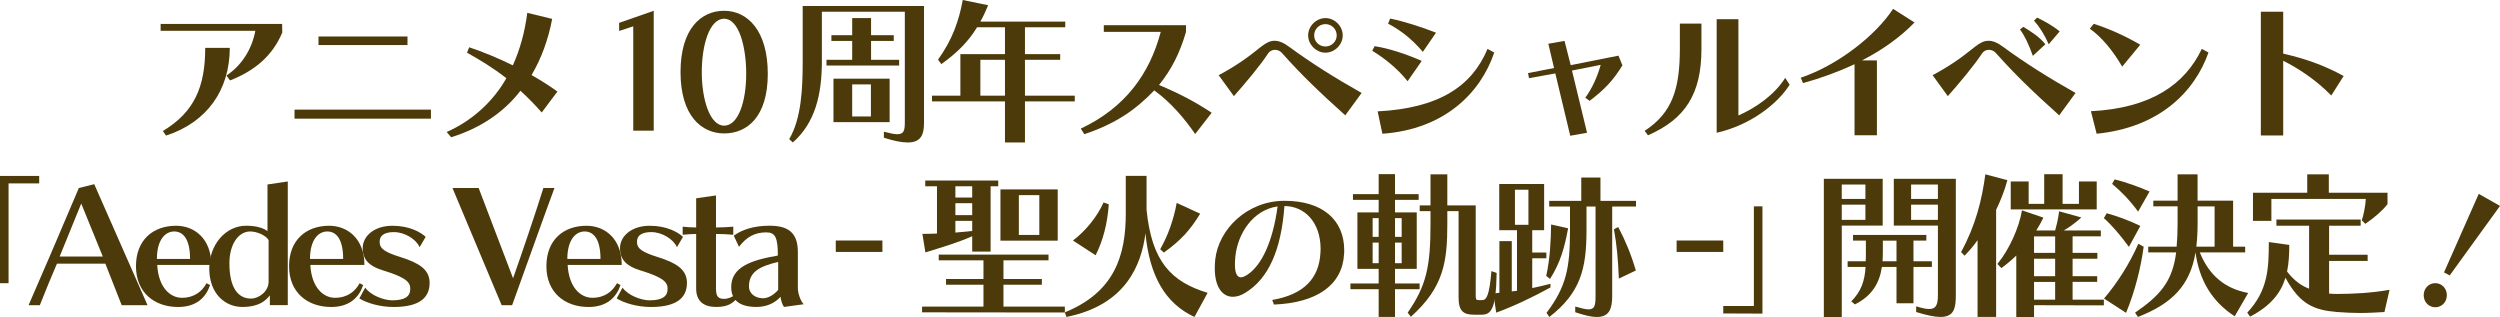 <?xml version="1.0" encoding="UTF-8"?>
<svg id="_レイヤー_2" data-name="レイヤー 2" xmlns="http://www.w3.org/2000/svg" viewBox="0 0 630.32 79.95">
  <defs>
    <style>
      .cls-1 {
        fill: #4c3a0a;
      }
    </style>
  </defs>
  <g id="_レイヤー_9" data-name="レイヤー 9">
    <g>
      <path class="cls-1" d="M57.1,19.04c3.8-2.52,6.4-6.56,7.28-11.28h-23.88v-1.72h30.63l.04,2.16c-2.48,5.88-6.88,9.6-13.16,12.08l-.92-1.24ZM41.06,33.03c7.92-4.76,10.68-11.12,10.68-20.96h6.2c-.04,10.68-5.76,18.76-16.08,22.12l-.8-1.16Z"/>
      <path class="cls-1" d="M74.26,29.92v-2.28h34.39v2.28h-34.39ZM80.3,11.36v-2.16h22.44v2.16h-22.44Z"/>
      <path class="cls-1" d="M136.58,28.36c-1.52-1.76-3.36-3.64-5.36-5.48-4.2,5.48-10.28,9.52-17.48,11.72l-1.12-1.32c6.52-2.88,11.8-7.8,15.04-13.56-3.28-2.6-6.84-4.72-9.92-6.44l.56-1.36c3.48,1.16,7.28,2.72,11,4.56,1.84-4.08,3.04-8.52,3.64-13.24l6.28,1.52c-1,5.28-2.76,10.04-5.2,14.16,2.32,1.32,4.52,2.72,6.52,4.16l-3.96,5.28Z"/>
      <path class="cls-1" d="M159.66,32.95V6.64l-3.56,1.16v-2.04l8.72-3.04v30.23h-5.16Z"/>
      <path class="cls-1" d="M171.58,18.2c0-10.96,5.16-15.48,11-15.48s11,4.92,11,15.88-5.28,15.04-11,15.04-11-4.48-11-15.44ZM188.14,18.6c0-6.92-1.88-13.88-5.56-13.88s-5.64,6.56-5.64,13.48,2.04,13.48,5.64,13.48,5.56-6.16,5.56-13.08Z"/>
      <path class="cls-1" d="M228.14,2.96h-20.92v12.44c0,8.44-1.68,15.52-7.32,20.52l-.92-.84c3.12-5.28,3.4-13,3.4-19.68V1.52h30.59v29.48c0,3.04-.84,4.92-4.12,4.92-1.48,0-3.4-.36-6-1.2v-1.52c1.52.4,2.6.64,3.36.64,1.68,0,1.92-.96,1.92-3V2.96ZM208.38,16.52v-1.44h6.48v-4.76h-5.24v-1.44h5.24v-4.32h4.76v4.32h5.72v1.44h-5.72v4.76h7.08v1.44h-18.32ZM210.14,30.79v-10.96h14.16v10.96h-14.16ZM219.58,21.28h-4.72v8.08h4.72v-8.08Z"/>
      <path class="cls-1" d="M258.42,25.56v10.36h-5.04v-10.36h-18.4v-1.44h7.16v-10.48h11.24v-6.76h-7.04c-2.16,3.56-4.92,6.36-9,9.28l-.84-1.12c3.64-5.08,5.24-9.72,6.24-15.04l6.4,1.32c-.6,1.48-1.24,2.84-1.96,4.12h21.4v1.44h-10.16v6.76h8.88v1.44h-8.88v9.04h12.56v1.44h-12.56ZM253.38,15.08h-6.2v9.04h6.2v-9.04Z"/>
      <path class="cls-1" d="M301.34,33.79c-2.68-3.88-6.08-7.92-10.32-11-4.72,4.92-9.8,8.44-17.64,11.04l-.88-1.4c11.16-5.28,17.32-13.72,20.16-24.4h-14.36v-1.68h20.72v1.72c-1.56,5.32-3.68,9.52-6.8,13.36,4.88,2.04,9.08,4.2,13.28,7l-4.16,5.36Z"/>
      <path class="cls-1" d="M339.18,29.08c-6.36-5.72-10.96-10.08-16-15.76-.44-.48-1.08-.76-1.72-.76-.68,0-1.36.32-1.76.96-2.04,3.08-5.56,7.28-8.6,10.72l-3.84-5.28c4.32-2.32,7.16-4.32,10.72-7.2,1.24-.96,2.24-1.48,3.36-1.48s2.32.48,3.8,1.6c5.28,3.88,11.28,7.68,18.16,11.56l-4.12,5.64ZM334.18,13.28c-2.32,0-4.36-2.04-4.36-4.36s2.04-4.36,4.36-4.36,4.36,2,4.36,4.36-2.04,4.36-4.36,4.36ZM334.18,6.08c-1.56,0-2.84,1.24-2.84,2.84s1.28,2.8,2.84,2.8,2.84-1.24,2.84-2.8-1.24-2.84-2.84-2.84Z"/>
      <path class="cls-1" d="M354.9,20.48c-2.56-3.2-5.76-5.76-8.92-7.68l.6-1.16c3.44.52,7.92,1.96,11.88,3.72l-3.56,5.12ZM376.74,13.24c-3.4,10.12-12.48,19.36-28.2,20.48l-1.2-5.64c15.48-.8,23.76-6.32,27.71-15.76l1.68.92ZM358.74,13.08c-2.72-3.2-5.52-5.4-8.76-7.12l.52-1.28c3.36.68,7.68,2.04,11.56,3.56l-3.32,4.84Z"/>
      <path class="cls-1" d="M395.9,34.23l-3.76-15.72-6.64,1.2-.24-1.28,6.56-1.28-1.44-6.12,4.08-.72,1.56,6.12,12.04-2.4,1,2.44c-2.28,3.76-4.56,6.16-8.28,8.96l-1.08-.8c1.68-2.28,3.04-5.24,3.88-8.28l-7.24,1.44,3.8,15.68-4.24.76Z"/>
      <path class="cls-1" d="M414.66,32.99c7-4.56,8.88-10.64,8.88-20.76v-6.28h5.44v6.4c0,11.24-4,17.64-13.48,21.76l-.84-1.12ZM451.22,21.36c-3.08,4.88-9.92,10.2-18.4,12.12V4.84h5.48v24.28c4.36-1.92,9.08-5.16,11.8-9.48l1.12,1.72Z"/>
      <path class="cls-1" d="M467.58,34.11v-17.92c-4.2,1.96-8.6,3.56-13,4.76l-.56-1.36c9.56-3.2,19.08-10.88,23.28-17.36l5.4,3.44c-3.68,3.8-8.24,7-13.24,9.56h3.76v18.88h-5.64Z"/>
      <path class="cls-1" d="M519.18,29.08c-6.36-5.72-10.96-10.08-16-15.76-.44-.48-1.08-.76-1.72-.76-.68,0-1.36.32-1.76.96-2.04,3.08-5.56,7.28-8.6,10.72l-3.84-5.28c4.32-2.32,7.16-4.32,10.72-7.2,1.24-.96,2.24-1.48,3.36-1.48s2.32.48,3.8,1.6c5.28,3.88,11.28,7.68,18.16,11.56l-4.12,5.64ZM512.54,14.08c-1-2.8-2.04-5.04-3.24-6.64l.84-.68c2.08,1.28,4.04,2.52,5.56,4.4l-3.16,2.92ZM516.54,11.16c-1.12-2.52-2.32-4.4-3.72-5.96l.8-.76c1.84.92,3.72,1.88,5.68,3.48l-2.76,3.24Z"/>
      <path class="cls-1" d="M535.06,16.8c-2.36-4.08-5.2-7.48-8.16-9.56l1-1.24c3.72,1.2,7.84,3,11.72,5.28l-4.56,5.52ZM556.82,13.24c-3.52,10-12.48,18.92-28.2,20.48l-1.44-5.68c15.2-.76,23.72-6.8,27.96-15.72l1.68.92Z"/>
      <path class="cls-1" d="M587.78,24.08c-3.88-3.96-8.28-6.84-12.12-8.76v18.84h-5.64V2.96h5.64v10.56c5.4,1.24,10.12,2.84,15.24,5.64l-3.12,4.92Z"/>
      <path class="cls-1" d="M0,71.4v-27.04h9.88v1.88H2.16v25.16H0Z"/>
      <path class="cls-1" d="M30.68,76.95l-4.12-10.48h-12.2c-1.12,2.56-3.28,7.8-4.32,10.48h-2.84c2.28-5.2,8.8-20.32,12.68-29.55l3.88-.96,13.44,30.51h-6.52ZM20.48,51.32l-5.44,13.36h10.88l-5.44-13.36Z"/>
      <path class="cls-1" d="M52.96,71.88c-1,3.04-3.4,5.52-8.04,5.52-6.08,0-10.64-3.72-10.64-10.28s4.24-10.2,10.12-10.2c4.64,0,8.88,3.28,8.88,9.88h-13.64c.32,5.8,3.36,8.28,6.2,8.28,3.2,0,5.12-1.64,6.24-3.68l.88.48ZM47.92,65.28c0-4.84-1.64-6.92-4-6.92s-4.36,2.24-4.36,6.92h8.36Z"/>
      <path class="cls-1" d="M68.04,76.95v-2.48c-1.04,1.32-2.72,2.92-6.96,2.92s-8.32-3.24-8.32-9.72c0-5.88,4.04-10.76,9.32-10.76,2.8,0,4.56.72,5.36,1.36v-11.76l5.12-.76v31.19h-4.52ZM67.72,60.52c-.8-1.28-3.04-2.16-4.64-2.16-2.92,0-5.24,3.16-5.24,8.04,0,6.24,2.24,8.88,5.44,8.88,2.08,0,4.44-1.88,4.44-4.24v-10.52Z"/>
      <path class="cls-1" d="M91.56,71.88c-1,3.04-3.4,5.52-8.04,5.52-6.08,0-10.64-3.72-10.64-10.28s4.24-10.2,10.12-10.2c4.64,0,8.88,3.28,8.88,9.88h-13.64c.32,5.8,3.36,8.28,6.2,8.28,3.2,0,5.12-1.64,6.24-3.68l.88.48ZM86.52,65.28c0-4.84-1.64-6.92-4-6.92s-4.36,2.24-4.36,6.92h8.36Z"/>
      <path class="cls-1" d="M105.8,62.32c-.92-2.08-3.84-3.8-6.44-3.8-1.8,0-3.64.44-3.64,2.48,0,1.72,1.36,2.6,5.32,3.84,4.56,1.44,7.28,3.08,7.28,6.48,0,3.68-2.48,6.08-9.08,6.08-3.52,0-6.88-1.04-8.64-2.16l1.48-2.72c1.32,1.92,4.68,3.2,6.8,3.2,3.24,0,4.56-1,4.56-2.88,0-1.52-.68-2.8-6.92-4.68-3.28-1-5.08-2.6-5.08-5.56,0-3.24,3.12-5.68,7.48-5.68s7.16,1.64,8.4,2.8l-1.52,2.6Z"/>
      <path class="cls-1" d="M126.48,76.95l-12.4-29.55h6.6l8.68,22.76c2.04-5.76,5.72-16.56,7.64-22.76h2.8c-2.32,6.2-7.6,21.08-10.68,29.55h-2.64Z"/>
      <path class="cls-1" d="M156.44,71.88c-1,3.04-3.4,5.52-8.04,5.52-6.08,0-10.64-3.72-10.64-10.28s4.24-10.2,10.12-10.2c4.64,0,8.88,3.28,8.88,9.88h-13.64c.32,5.8,3.36,8.28,6.2,8.28,3.2,0,5.12-1.64,6.24-3.68l.88.48ZM151.4,65.28c0-4.84-1.64-6.92-4-6.92s-4.36,2.24-4.36,6.92h8.36Z"/>
      <path class="cls-1" d="M170.68,62.32c-.92-2.08-3.84-3.8-6.44-3.8-1.8,0-3.64.44-3.64,2.48,0,1.72,1.36,2.6,5.32,3.84,4.56,1.44,7.28,3.08,7.28,6.48,0,3.68-2.48,6.08-9.08,6.08-3.52,0-6.88-1.04-8.64-2.16l1.48-2.72c1.32,1.92,4.68,3.2,6.8,3.2,3.24,0,4.56-1,4.56-2.88,0-1.52-.68-2.8-6.92-4.68-3.28-1-5.08-2.6-5.08-5.56,0-3.24,3.12-5.68,7.48-5.68s7.16,1.64,8.4,2.8l-1.52,2.6Z"/>
      <path class="cls-1" d="M185.84,75.27c-1.16,1.12-2.16,2.12-5.28,2.12s-5.04-1.44-5.04-4.64v-13.76c-.88,0-2.44.08-3.4.2v-2.04c.88.12,2.56.2,3.4.2v-7.36l5-.72v8.08c1.2,0,3.2-.08,4.36-.2v2.04c-1.12-.12-2.96-.2-4.36-.2v13.72c0,1.92.48,2.64,2.04,2.64,1,0,2.04-.44,2.76-1.04l.52.96Z"/>
      <path class="cls-1" d="M197.68,77.39c-.44-.52-.8-1.72-.88-2.56-1.4,1.56-3.48,2.56-6.08,2.56-4.48,0-6.36-1.92-6.36-5,0-5.12,5.08-6.8,11.76-7.96,0-4.6-.68-5.84-2.92-5.84-2.84,0-4.92,1.08-6.88,3.64l-1.32-2.8c2-1.52,5.12-2.52,9-2.52,4.6,0,7.16,1.64,7.16,6.6v9.12c0,1.24.64,3.24,1.48,4.08l-4.96.68ZM196.2,66.04c-4.8,1.12-7.36,2.6-7.36,6.16,0,1.92,1.68,3,3.56,3,1.24,0,2.72-.84,3.8-2.12v-7.04Z"/>
      <path class="cls-1" d="M210.72,63.52v-2.88h11.76v2.88h-11.76Z"/>
      <path class="cls-1" d="M232.48,78.75v-1.44h15.48v-5.52h-9.44v-1.44h9.44v-4.72h-11.28v-1.44h27.68v1.44h-11.36v4.72h9.68v1.44h-9.68v5.52h15.48v1.48l-35.99-.04ZM245.12,63.44v-3.88c-3.84,1.68-6.8,2.52-11.8,4.08l-.76-4.68h.76c1,0,2-.04,2.92-.08v-11.92h-2.96v-1.44h18.4v1.44h-1.92v16.48h-4.64ZM245.12,46.96h-4.24v2.84h4.24v-2.84ZM245.12,51.24h-4.24v3h4.24v-3ZM245.12,55.68h-4.24v2.96l4.24-.4v-2.56ZM252.24,60.68v-12.92h14.44v12.92h-14.44ZM262.04,49.2h-5.16v10.04h5.16v-10.04Z"/>
      <path class="cls-1" d="M301.16,79.91c-7.36-3.4-11.32-10.32-12.36-21.08-1,7.8-4.84,18.08-19.92,21.08l-.4-1.16c12.56-5.12,15.36-14.36,15.36-24.92v-9.48h5.24v8.52c1.28,13.08,6.24,18.2,15.4,20.96l-3.32,6.08ZM270.52,60.64c3.04-2.28,6.04-5.84,7.72-9.6l1.32.48c-.36,4.92-1.44,9.08-3.32,12.84l-5.72-3.72ZM292.52,62.84c1.96-3.44,3.4-7.48,4.16-11.68l5.92,2.72c-2.64,4.32-5.04,6.84-9.16,9.8l-.92-.84Z"/>
      <path class="cls-1" d="M320.76,75.63c8.12-1.4,11.8-5.52,12.16-11.88,0-.32.04-.64.04-.96,0-6.88-4.16-10.84-9.12-10.84-.8,10.96-3.96,18.28-9.88,21.88-1.08.68-2.16,1-3.12,1-2.6,0-4.56-2.4-4.56-7.16,0-.72.04-1.48.12-2.28.84-7.52,7.96-14.76,17.48-14.76s15.04,4.76,15.04,12.52c0,.28-.04.6-.04.92-.44,7.8-6.84,12.28-17.68,12.72l-.44-1.16ZM311.48,64.56c-.08.8-.12,1.52-.12,2.12,0,2.24.56,3.24,1.52,3.24.48,0,1.04-.28,1.72-.72,3.56-2.44,6.32-8.32,7.52-17.16-6.32.92-10.04,6.96-10.64,12.52Z"/>
      <path class="cls-1" d="M347.6,79.91v-7h-7.12v-1.44h7.12v-3.68h-5.36v-14.24h5.36v-3.16h-6.48v-1.44h6.48v-5.04h4.12v5.04h5.96v1.44h-5.96v3.16h5.48v14.24h-5.48v3.68h6.2v1.44h-6.2v7h-4.12ZM347.6,55h-1.52v4.72h1.52v-4.72ZM347.6,61.16h-1.52v5.2h1.52v-5.2ZM353.4,55h-1.68v4.72h1.68v-4.72ZM353.4,61.16h-1.68v5.2h1.68v-5.2ZM371.71,79.35c-2.8,0-3.96-.96-3.96-4.32v-21.8h-2.84v3.24c0,9.4-.84,15.96-9.2,23.4l-.8-1.04c4.76-6.84,5.76-11.76,5.76-22.36v-3.24h-2.72v-1.44h2.72v-7.84h4.24v7.84h7.16v22.8c0,.92.12,1.08.88,1.08h.72c1.08,0,1.84-1.04,2.36-7.32l1.32.48c-.16,9.6-1.56,10.52-3.96,10.52h-1.68Z"/>
      <path class="cls-1" d="M390.92,72.47c-4.28,2.36-9.2,4.72-13.68,6.36l-.72-4.84c.52-.04,1-.08,1.52-.16v-13.04h3.12v12.68l1.32-.16v-15.28h-4.48v-11.64h11.32v11.64h-3v5.64h3.56v1.44h-3.56v7.52c1.52-.32,3.04-.68,4.6-1.08v.92ZM385.36,47.84h-3.4v8.84h3.4v-8.84ZM389.84,69.56c.96-4.24,1.16-8.56,1.24-12.96l4.28.96c-.84,4.64-1.92,8.68-4.56,12.76l-.96-.76ZM402.28,52.08h-2.28v6c0,9.8-1.56,15.76-9.36,21.84l-.72-1.04c4.96-6.6,5.92-11.2,5.92-20.8v-6h-5.24v-1.44h8.08v-5.88h4.84v5.88h8.96v1.44h-6v22.52c0,3.24-.72,5.32-3.88,5.32-1.32,0-3.08-.4-5.44-1.2v-1.44c1.52.44,2.6.72,3.36.72,1.56,0,1.76-1.04,1.76-3.4v-22.52ZM408.16,70.24c-.2-4.84-.52-8.48-1.24-12.44l1.08-.56c1.84,3.52,3.16,6.64,4.44,10.96l-4.28,2.04Z"/>
      <path class="cls-1" d="M422.72,63.52v-2.88h11.76v2.88h-11.76Z"/>
      <path class="cls-1" d="M434.48,79.03v-1.88h7.72v-25.12h2.16v27.04l-9.88-.04Z"/>
      <path class="cls-1" d="M459.84,79.91v-34.83h14.84v11.8h-10.32v23.04h-4.52ZM470.32,46.52h-5.96v3.64h5.96v-3.64ZM470.32,51.6h-5.96v3.84h5.96v-3.84ZM478.16,76.47v-9.16h-3.68c-.6,4.04-2.48,7.28-6.8,9.44l-.92-.76c2.52-2.56,3.4-5.2,3.6-8.68h-4.52v-1.44h4.56c.04-.72.04-1.48.04-2.28v-2.92h-3.24v-1.44h18.48v1.44h-3.24v5.2h4.64v1.44h-4.64v9.16h-4.28ZM478.16,60.68h-3.44v2.92c0,.8-.04,1.56-.08,2.28h3.52v-5.2ZM488.6,56.88h-11.12v-11.8h15.64v29.31c0,3.32-.44,5.52-3.88,5.52-1.44,0-3.4-.4-6.12-1.24v-1.44c1.4.44,2.48.68,3.28.68,1.76,0,2.2-1.12,2.2-3.52v-17.52ZM488.6,46.52h-6.76v3.64h6.76v-3.64ZM488.6,51.6h-6.76v3.84h6.76v-3.84Z"/>
      <path class="cls-1" d="M498.6,79.91v-19.36c-1.04,1.48-2.04,2.64-3.28,3.92l-.88-.92c3.68-6.76,5.24-13.04,6.12-19.6l5.56,1.48c-.72,2.68-1.76,5.24-2.84,7.48v27h-4.68ZM512.84,76.95v3h-4.48v-15.52c-1.2,1.16-2.48,2.24-3.76,3.16l-1-1.04c3.04-3.68,5.48-9.24,6.2-13.52l5.4,1.84c-.52,1.08-1.12,2.16-1.8,3.24h4.76c.8-2.8,1-4.84,1-4.84l5.6,1.56s-1.96,1.88-4.44,3.28h9.36v1.48h-7.12v4.16h6.24v1.48h-6.24v4.4h6.2v1.44h-6.2v4.48h7.88v1.44l-17.6-.04ZM506.96,52.8v-7.04h4.52v5.64h3.92v-7.48h4.64v7.48h4.12v-5.64h4.48v7.04h-21.68ZM518.16,59.6h-5.32v4.16h5.32v-4.16ZM518.16,65.24h-5.32v4.4h5.32v-4.4ZM518.16,71.08h-5.32v4.48h5.32v-4.48Z"/>
      <path class="cls-1" d="M536.76,62.24c-2.2-3-4.32-5.48-6.32-7.24l.72-1.24c2.48.68,5.8,1.88,8.48,3.2l-2.88,5.28ZM530.48,75.27c3.32-3.88,6.56-8.96,8.64-13.8l1.36.72c-.68,5.16-2.2,11.32-4.44,16.68l-5.56-3.6ZM539.08,53.36c-2.12-2.92-4.44-5.24-6.56-7l.64-1.12c2.64.6,6.44,2,8.8,3.04l-2.88,5.08ZM563.43,79.75c-5.84-3.8-8.96-9.24-9.88-16.12-1.36,8.36-5.96,12.96-14.52,16.28l-.72-1.08c6.28-4.32,9.44-7.84,10.36-15.2h-7.04v-1.44h7.16c.16-1.72.24-3.64.24-5.84v-4.32h-6.12v-1.44h6.12v-6.64h5.04v6.64h8.96v11.6h3.04v1.44h-11.44c2.36,5.88,6.44,9.16,12.2,10.24l-3.4,5.88ZM558.36,52.04h-4.28v4.32c0,2.12-.12,4.04-.32,5.84h4.6v-10.16Z"/>
      <path class="cls-1" d="M601.19,78.67c-2,.12-4,.24-6.16.24-1.8,0-3.68-.08-5.76-.24-5.84-.48-9.4-1.92-13.04-8.64-1.2,3.88-3.72,7.08-8.92,9.8l-.72-1c5.2-5.56,5.44-11.04,5.44-17.8l5.16.72c0,2.4-.12,4.64-.56,6.72,2.04,2.56,3.72,3.6,5.56,4.32v-15.88h-8.24v-1.56h21.24v1.56h-7.96v7.32h9.72v1.56h-9.72v8.24c.64.04,1.32.08,2.04.08,4,0,8.68-.24,13.2-1.04l-1.28,5.6ZM595.48,55.56c.48-1.52.92-3.64,1-5.4h-23.8v5.52h-4.64v-7.08h13.68v-4.64h5.44v4.64h14.8v2.88c-1.48,1.84-3.24,3.32-5.6,4.96l-.88-.88Z"/>
      <path class="cls-1" d="M611.08,74.43c0-1.72,1.28-3.04,2.92-3.04s2.92,1.32,2.92,3.04-1.28,3.04-2.92,3.04-2.92-1.32-2.92-3.04ZM616.2,68.68l8.76-19.8,5.36,3.04-12.68,17.52-1.44-.76Z"/>
    </g>
  </g>
</svg>